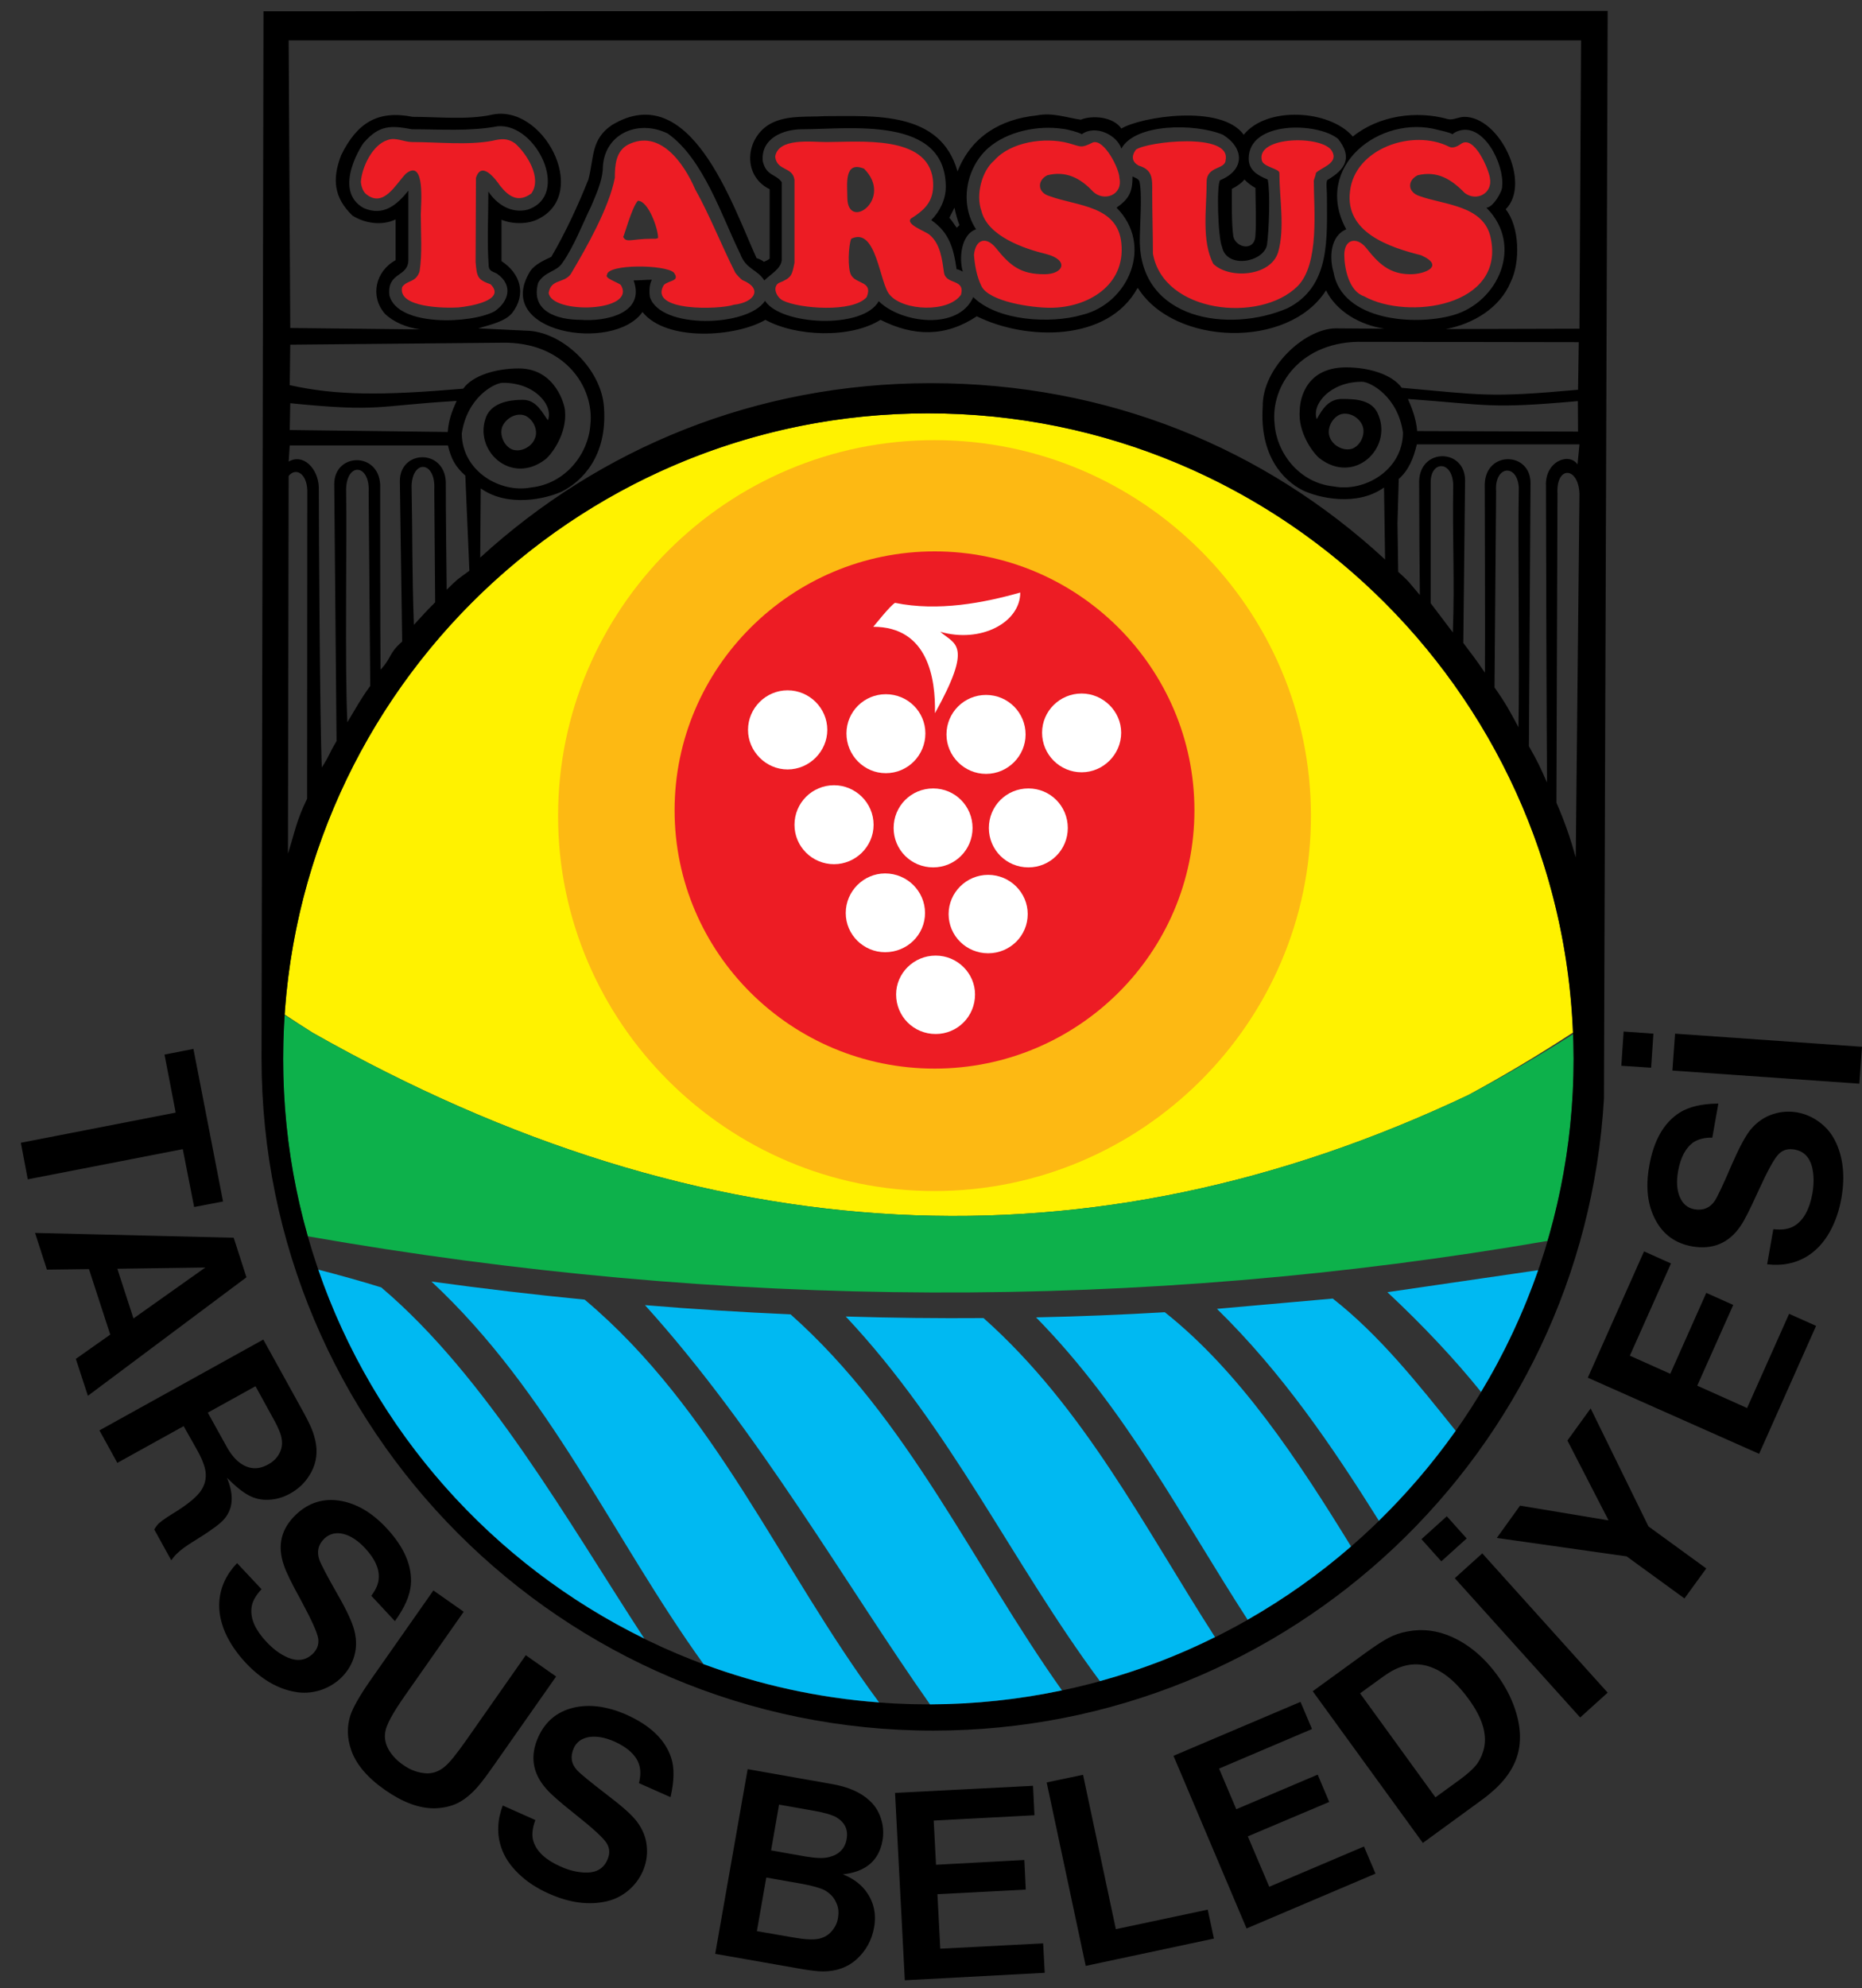 <?xml version="1.0" encoding="utf-8"?>
<!-- Generator: Adobe Illustrator 16.0.0, SVG Export Plug-In . SVG Version: 6.00 Build 0)  -->
<!DOCTYPE svg PUBLIC "-//W3C//DTD SVG 1.1//EN" "http://www.w3.org/Graphics/SVG/1.1/DTD/svg11.dtd">
<svg version="1.1" id="Layer_1" xmlns="http://www.w3.org/2000/svg" xmlns:xlink="http://www.w3.org/1999/xlink" x="0px" y="0px"
	 width="749.54px" height="800px" viewBox="0 0 749.54 800" enable-background="new 0 0 749.54 800" xml:space="preserve">
<rect x="0" y="0" width="749.54" height="800" fill="#333333" stroke="none"/>
<g>
	<path fill-rule="evenodd" clip-rule="evenodd" fill="#ED1C24" d="M262.416,96.064c0.928,0,1.856,0.143,2.5-0.358
		c0-3.711-3.927-14.922-8.138-14.922c-2.5,2.643-5.711,14.922-5.928,14.494C252.136,97.92,254.134,96.064,262.416,96.064
		L262.416,96.064L262.416,96.064z M220.865,117.839c0.928-5.64,6.067-3.783,8.854-7.495c6.353-10.709,15.419-26.631,17.776-38.767
		c0-5.213,0.429-10.71,5.284-13.354c12.851-6.496,22.559,7.497,27.058,17.922c5.926,10.566,10.566,22.561,16.136,33.555
		c0.643,0.928,1.999,2.356,2.854,3c8.354,3.355,5.068,8.994-3.427,9.923c-5.925,1.999-34.554,2.784-28.2-7.926
		c1.998-1.998,6.711-1.428,4.07-4.997c-3.285-3.285-26.917-3.569-26.917,0.928c-1.214,1.285,4.785,3.142,5.57,4.069
		C256.49,125.619,221.936,126.549,220.865,117.839L220.865,117.839L220.865,117.839z M312.035,63.079
		c1.214-7.782,14.564-5.925,20.633-5.925c13.279,0,40.625-2.928,42.838,14.921c0.855,8.069-2.356,11.852-8.783,15.85
		c-2.427,2.356,5.926,5.14,7.496,6.567c4.357,3.713,5,9.782,5.785,15.208c0.784,4.997,8.566,2.356,6.854,8.853
		c-4.998,7.353-23.203,6.568-28.63,0.142c-4.214-4.355-5.282-27.627-15.563-22.63c-1.143,2.642-1.571,12.137,0,14.707
		c2.14,3.641,8.852,2.356,6.212,8.781c-5.57,6.354-27.203,4.642-33.77,1.357c-2.357-1.213-4.356-5.14-1.714-6.997
		c5.427-2.142,5.427-3.284,6.426-8.21c0-11.065,0-22.133,0-33.342C319.033,66.935,312.821,68.935,312.035,63.079L312.035,63.079
		L312.035,63.079z M341.093,79.428c0,13.922,18.849,0.572,6.71-11.566c-8.139-3.283-6.71,6.426-6.71,11.638V79.428L341.093,79.428z
		 M392.069,102.56c0.642-6.353,4.854-7.496,8.71-2.926c5.925,7.425,10.139,10.709,19.633,10.709c7.782,0,9.996-5.641,0.929-8.069
		c-9.14-2.213-23.775-7.21-26.274-17.419c-2.355-6.425,0.143-16.065,5.142-20.276c6.641-7.568,20.489-9.495,29.843-6.998
		c5.281,1.429,4.854,2.213,9.923-0.286c4.57-1.427,10.639,10.709,10.639,14.281c1.499,6.995-6.282,9.708-10.639,5.497
		c-5.069-5.427-10.851-8.423-18.349-6.57c-4.14,1.999-4.14,6.998,0.929,8.425c11.064,4.07,27.415,3.713,28.843,18.991
		c1.714,16.92-13.563,25.917-28.629,25.917c-7.496,0-24.558-2.427-27.701-8.709C393.211,111.272,392.425,107.059,392.069,102.56
		L392.069,102.56L392.069,102.56z M463.819,77.357c0-5.139,0.429-8.995-5.426-10.708c-2.64-1.428-3.141-3.712-1.143-6.426
		c4.354-3.213,38.268-7.139,36.127,4.069c0,4.07-7.639,2.356-7.639,8.853c0,10.638-2.143,23.633,2.643,32.985
		c6.21,6.211,23.06,5.282,26.127-4.641c2.786-9.639,0.501-21.775,0.501-31.915c0-1.713-6.425-2.356-7.067-4.996
		c-2.428-9.924,24.418-10.209,28.199-3.854c2.929,4.996-4.21,6.567-6.424,8.851c0,0.786-0.715,2.356-0.856,3.144
		c0,10.994,2.428,33.554-6.57,42.479c-15.063,14.922-53.973,10.851-58.185-13.136C464.106,94.137,463.819,85.425,463.819,77.357
		L463.819,77.357L463.819,77.357z M541.14,102.56c0-6.566,5.141-7.282,8.711-2.926c5.141,6.497,9.495,10.709,17.992,10.709
		c5.64,0,13.993-3.285,4.212-7.64c-12.779-3.214-30.629-9.138-28.629-25.63c1.854-17.42,25.344-25.346,39.838-18.063
		c1.426,0.785,3.283,0,4.781-1.071c5.283-3.927,11.211,10.065,11.711,13.638c1.213,6.281-5.427,9.635-10.14,6.066
		c-5.425-5.568-10.995-8.993-18.92-7.139c-4.21,2.069-4.21,6.854,0.859,8.425c9.995,3.569,25.7,3.713,28.485,16.634
		c6.067,27.846-33.413,33.413-50.976,23.633C542.996,117.197,541.14,107.844,541.14,102.56L541.14,102.56L541.14,102.56z
		 M145.258,73.288c0.357-5.996,4.711-15.064,10.71-16.92c3.284-1.284,6.568,0.786,9.995,0.786c10.137,0,22.418,1.357,32.199-0.5
		c3.425-0.785,5.925-1.213,9.137,0.999c4.713,4.142,11.066,13.994,6.569,20.206c-5.284,3.855-9.137,1.214-12.567-3.142
		c-1.926-2.785-7.495-10.137-9.706-3.139c0,10.921-0.145,22.702-0.145,33.77c0.501,6.21,0.786,7.137,6.068,9.065
		c6.427,6.497-8.494,8.854-12.922,9.281c-5.068,0.357-24.703,0.214-22.702-8.211c2.07-2.926,5.354-1.57,6.996-6.211
		c1.141-7.21,0.501-15.42,0.501-22.917c0-3.713,1.997-22.989-6.071-16.42c-4.067,4.282-8.853,13.635-15.705,8.353
		C146.043,77.215,145.4,74.716,145.258,73.288L145.258,73.288L145.258,73.288z"/>
	<path fill-rule="evenodd" clip-rule="evenodd" fill="#FFF200" d="M633.168,415.482c-13.994,9.138-27.916,17.42-41.979,25.059
		c-151.786,71.968-306.997,64.685-465.28-24.987c-3.783-2.355-7.565-4.854-11.352-7.354
		c9.212-135.006,121.515-241.883,259.02-241.883C513.581,166.316,627.669,277.049,633.168,415.482L633.168,415.482L633.168,415.482z
		"/>
	<path fill-rule="evenodd" clip-rule="evenodd" fill="#FDB913" d="M376.149,177.096c83.458,0,151.571,67.896,151.571,151.213
		c0,83.033-68.113,150.929-151.571,150.929c-83.461,0-151.5-67.896-151.5-150.929C224.648,244.992,292.688,177.096,376.149,177.096
		L376.149,177.096z"/>
	<path fill-rule="evenodd" clip-rule="evenodd" fill="#0DB14B" d="M114.557,408.416c3.786,2.425,7.569,4.782,11.281,7.138
		c158.28,89.672,313.564,96.955,465.419,24.987c13.994-7.423,27.988-15.563,41.981-24.415c0.073,3.283,0.214,6.567,0.214,9.923
		c0,25.416-3.712,49.975-10.494,73.253c-164.208,28.342-331.055,27.627-499.048-1.856c-6.497-22.705-9.924-46.623-9.924-71.396
		C113.987,420.124,114.201,414.269,114.557,408.416L114.557,408.416L114.557,408.416z"/>
	<path fill-rule="evenodd" clip-rule="evenodd" fill="#ED1C24" d="M376.219,221.862c57.616,0,104.594,46.833,104.594,104.165
		c0,57.4-46.978,103.948-104.594,103.948c-57.687,0-104.664-46.548-104.664-103.948
		C271.555,268.695,318.532,221.862,376.219,221.862L376.219,221.862L376.219,221.862z"/>
	<path fill-rule="evenodd" clip-rule="evenodd" fill="#FFFFFF" d="M396.923,279.619c8.781,0,15.923,7.068,15.923,15.921
		c0,8.64-7.142,15.851-15.923,15.851c-8.78,0-15.922-7.211-15.922-15.851C381.001,286.688,388.143,279.619,396.923,279.619
		L396.923,279.619L396.923,279.619z"/>
	<path fill-rule="evenodd" clip-rule="evenodd" fill="#FFFFFF" d="M360.298,242.566c-2.142,1.284-8.067,8.922-8.782,9.637
		c22.134,0,25.131,20.918,24.846,34.77c15.563-28.059,7.927-27.63,2.142-32.77c16.282,4.711,32.199-3.713,32.199-15.78
		C396.067,242.566,377.646,246.136,360.298,242.566L360.298,242.566L360.298,242.566z"/>
	<path fill-rule="evenodd" clip-rule="evenodd" fill="#FFFFFF" d="M317.034,277.764c8.78,0,15.991,7.138,15.991,15.918
		c0,8.641-7.21,15.923-15.991,15.923c-8.712,0-15.922-7.282-15.922-15.923C301.112,284.902,308.322,277.764,317.034,277.764
		L317.034,277.764L317.034,277.764z"/>
	<path fill-rule="evenodd" clip-rule="evenodd" fill="#FFFFFF" d="M376.646,384.499c8.782,0,15.852,7.139,15.852,15.634
		c0,8.853-7.069,15.922-15.852,15.922c-8.851,0-15.92-7.069-15.92-15.922C360.726,391.638,367.796,384.499,376.646,384.499
		L376.646,384.499L376.646,384.499z"/>
	<path fill-rule="evenodd" clip-rule="evenodd" fill="#FFFFFF" d="M397.78,352.013c8.782,0,15.922,7.138,15.922,15.778
		c0,8.782-7.14,15.779-15.922,15.779c-8.781,0-15.921-6.997-15.921-15.779C381.859,359.151,388.999,352.013,397.78,352.013
		L397.78,352.013L397.78,352.013z"/>
	<path fill-rule="evenodd" clip-rule="evenodd" fill="#FFFFFF" d="M356.299,351.44c8.854,0,16.066,7.14,16.066,15.922
		c0,8.782-7.212,15.778-16.066,15.778c-8.638,0-15.848-6.996-15.848-15.778C340.451,358.58,347.661,351.44,356.299,351.44
		L356.299,351.44L356.299,351.44z"/>
	<path fill-rule="evenodd" clip-rule="evenodd" fill="#FFFFFF" d="M335.738,315.958c8.639,0,15.923,7.069,15.923,15.922
		c0,8.78-7.284,15.848-15.923,15.848c-8.782,0-15.919-7.067-15.919-15.848C319.819,323.028,326.956,315.958,335.738,315.958
		L335.738,315.958L335.738,315.958z"/>
	<path fill-rule="evenodd" clip-rule="evenodd" fill="#FFFFFF" d="M413.986,317.244c8.781,0,15.85,7.068,15.85,15.92
		c0,8.782-7.068,15.851-15.85,15.851c-8.852,0-15.922-7.068-15.922-15.851C398.064,324.312,405.135,317.244,413.986,317.244
		L413.986,317.244L413.986,317.244z"/>
	<path fill-rule="evenodd" clip-rule="evenodd" fill="#FFFFFF" d="M435.406,279.048c8.638,0,15.92,7.14,15.92,15.779
		c0,8.78-7.282,15.92-15.92,15.92c-8.782,0-15.922-7.14-15.922-15.92C419.484,286.115,426.624,279.048,435.406,279.048
		L435.406,279.048L435.406,279.048z"/>
	<path fill-rule="evenodd" clip-rule="evenodd" fill="#FFFFFF" d="M356.585,279.333c8.853,0,15.922,7.07,15.922,15.779
		c0,8.782-7.069,15.993-15.922,15.993c-8.782,0-15.849-7.211-15.849-15.993C340.736,286.402,347.803,279.333,356.585,279.333
		L356.585,279.333L356.585,279.333z"/>
	<path fill-rule="evenodd" clip-rule="evenodd" fill="#FFFFFF" d="M375.646,317.244c8.783,0,15.851,7.068,15.851,15.92
		c0,8.782-7.067,15.851-15.851,15.851c-8.851,0-15.919-7.068-15.919-15.851C359.727,324.312,366.795,317.244,375.646,317.244
		L375.646,317.244L375.646,317.244z"/>
	<path fill-rule="evenodd" clip-rule="evenodd" d="M586.403,52.941c10.567-4.498,19.277,13.208,18.276,22.063
		c0.217,1.927-3.711,8.566-6.353,8.566c15.136,15.065,4.856,38.125-13.493,43.265c-15.278,4.355-44.692,2.283-48.049-17.419
		c-1.714-5.782-1.286-14.493,5.141-17.135c-13.707-25.202,13.635-46.478,37.125-39.98c1.285,0.356,4.498,0.928,5.639,1.713
		C584.977,53.727,586.189,52.941,586.403,52.941L586.403,52.941L586.403,52.941z M149.042,275.979l-0.645-77.893
		c0.645-11.351-8.709-12.279-9.066-1.427c0.357,21.775-0.569,72.323,0.5,93.956C143.902,283.903,144.972,281.618,149.042,275.979
		L149.042,275.979L149.042,275.979z M175.172,242.351l-0.356-45.407c0.642-11.351-8.709-12.279-9.14-1.498
		c0.43,21.773,0.144,33.84,0.929,55.972C170.819,246.92,170.458,247.063,175.172,242.351L175.172,242.351L175.172,242.351z
		 M116.628,179.237l-0.428,6.497c5.782-3.425,11.851,2.714,12.137,10.282c0,15.85,0.43,96.169,1.215,112.803
		c3.712-5.925,2.069-4.07,5.923-10.637l-0.926-103.236c-0.143-12.779,17.92-13.351,18.492,0.14c0,15.853,0,58.189,0.143,74.396
		c4.854-5.283,2.998-6.282,8.71-11.351l-0.929-64.398c-0.143-12.78,17.921-13.279,18.491,0.143c0,15.849,0.215,27.487,0.357,43.407
		c4.64-4.569,4.07-3.927,9.139-7.64l-1.641-38.267c-3.928-3.57-5.642-6.497-6.999-12.138H116.628L116.628,179.237z M116.842,162.246
		l-0.213,10.781l63.611,0.787c0.359-5.141,1.93-8.854,3.571-12.496C151.183,163.246,153.183,165.888,116.842,162.246
		L116.842,162.246L116.842,162.246z M116.842,138.687l-0.213,16.277c18.847,4.212,37.34,4.212,69.824,1.428
		c3.784-5.283,13.064-8.139,22.417-8.139c14.922,0,18.563,15.136,18.563,16.991c0.928,9.141-5.355,17.565-7.854,19.562
		c-13.992,10.783-29.343-3.854-23.774-17.348c2.999-6.711,12.637-6.569,14.778-6.569c5.641,0,8.069,5.928,9.995,8.211
		c2.286-5.998-5.354-15.208-18.205-15.064c-3.284,0-14.35,5.783-16.492,20.42c0.143,15.349,15.707,24.059,27.844,21.702
		c14.136-1.499,23.133-13.778,23.917-25.201c1.714-15.351-10.566-33.556-35.627-33.056L116.842,138.687L116.842,138.687z
		 M635.524,137.688l-0.288,19.134c-36.123,3.282-38.408,2.069-70.965-0.786c-3.854-5.286-12.922-8.211-22.418-8.211
		c-17.706,0-18.633,15.208-18.633,17.064c-0.93,9.066,5.424,17.492,7.925,19.49c13.992,10.852,29.272-3.855,23.773-17.278
		c-2.284-6.353-9.281-6.567-14.777-6.567c-5.07,0-7.781,3.783-10.067,8.14c-2.214-5.927,5.425-15.137,18.206-15.066
		c3.282,0,14.421,5.855,16.492,20.492c-0.145,15.277-15.707,23.987-27.845,21.632c-14.136-1.428-23.061-13.709-23.845-25.202
		c-1.714-15.279,10.564-33.556,35.626-32.984L635.524,137.688L635.524,137.688z M557.562,225.146
		c-48.477-44.836-111.66-70.968-182.841-70.968c-70.682,0-133.507,26.346-181.414,70.181l0.212-27.844
		c10.998,7.784,26.276,4.213,32.774,1.215c8.066-4.141,18.204-14.138,16.846-33.699c-0.927-15.563-16.846-30.844-31.484-30.984
		l-19.133-0.927c5.782-1.714,10.638-2.787,13.565-6.071c6.068-7.782,3.285-16.063-4.211-20.988V88.425
		c4.497,1.855,10.78,1.855,14.921-0.357c20.846-10.425,1.715-46.764-19.134-41.838c-9.781,2.07-21.417,0.785-31.555,0.785
		c-13.995-2.784-22.347,2.356-28.773,15.422c-3.712,9.637-2.928,17.063,4.498,24.274c4.997,3.213,11.993,4.211,17.42,1.57v15.993
		v0.428c-8.069,4.355-10.425,14.493-4.355,21.49c3.284,3.282,8.567,5.569,14.208,6.354l-52.262-0.572L116.2,16.243h520.251
		l-0.644,116.019l-53.829,0.143c10.924-1.999,21.846-8.497,26.13-18.921c3.927-7.854,3.642-22.275-2-29.271
		c10.425-10.424-2.355-37.197-16.635-37.197c-2.213,0-4.64,1.428-6.567,0.928c-12.708-3.571-27.773-1.499-38.34,6.998
		c-9.353-10.854-34.697-12.282-43.905-0.715c-8.999-12.493-41.481-7.21-49.265-2.498c-3.14-4.712-11.566-5.498-16.348-3.57
		c-5.641-0.786-11.353-2.999-17.708-1.713c-14.637,1.499-26.344,8.496-31.912,22.561v-0.071
		c-6.853-24.347-33.413-22.206-53.333-22.206c-6.851,0.43-13.849-0.355-20.204,2.215c-11.708,4.782-13.849,21.417-2.069,27.201
		v27.844c-0.644,0.786-1.571,0.927-2.286,1.358c-0.785-0.645-2.07-1.215-2.999-1.502c-9.781-21.489-26.63-72.535-58.187-53.547
		c-8.567,5.785-7.139,13.068-9.494,21.92c-4.214,10.566-9.14,21.203-14.922,31.128c-2.926,1.356-6.711,3.069-8.496,5.783
		c-15.421,24.844,33.557,32.914,45.193,16.42c9.708,12.138,37.838,9.996,49.474,3.142c12.138,6.711,34.2,7.639,46.335,0
		c13.282,6.711,26.133,6.997,38.769-1.429c19.562,9.71,52.69,10.567,64.683-11.351l0.287,0.144
		c14.635,23.06,60.541,24.486,75.604,0.785c4.214,8.422,13.424,13.849,23.489,15.421L537.5,132.12
		c-12.709,0.285-29.486,16.206-29.2,31.555c-1.286,19.49,8.065,29.558,16.135,33.627c6.424,3.071,21.775,6.639,32.696-1.144
		L557.562,225.146L557.562,225.146z M562.844,230.07c4.711,4.213,4.57,4.57,8.712,9.354c-0.145-15.563-0.285-30.128-0.285-45.907
		c0.498-13.493,18.561-12.994,18.489-0.144l-0.714,65.328c4.355,5.781,4.64,6.068,8.712,11.992
		c0.142-15.563-0.073-60.185-0.073-76.034c0.499-13.422,18.562-12.921,18.42-0.142l-0.644,105.734
		c4.07,7.282,3.998,7.282,7.282,14.637c-0.144-15.709-0.429-103.452-0.429-119.3c-0.498-9.995,9.353-13.708,12.708-8.71l0.785-8.068
		H570.34c-1.355,5.711-3.283,10.354-7.282,13.922l-0.5,17.777L562.844,230.07L562.844,230.07z M584.834,254.488
		c0.783-21.274-0.215-37.625,0.143-59.403c-0.287-9.921-9.067-9.78-9.067-1.068v48.69L584.834,254.488L584.834,254.488
		L584.834,254.488z M601.612,276.621c4.496,6.354,6.066,9.354,9.637,15.992c0.501-21.418-0.284-74.607,0.144-96.383
		c-0.572-9.85-9.925-8.923-9.139,1.501L601.612,276.621L601.612,276.621z M626.528,322.956l0.429-124.298
		c-0.643-11.352,8.424-10.994,8.851,0l-1.496,146.359C632.097,337.091,629.955,330.881,626.528,322.956L626.528,322.956
		L626.528,322.956z M635.167,161.39l0.069,12.28l-64.754-0.214c-0.429-5.141-2.283-9.637-3.709-12.922
		C599.469,162.889,599.256,164.602,635.167,161.39L635.167,161.39L635.167,161.39z M116.2,191.519
		c2.927-3.713,7.926-0.928,7.497,7.495l-0.072,122.373c-4.356,8.995-4.784,12.778-7.709,22.13L116.2,191.519L116.2,191.519z
		 M373.577,685.782c143.575,0,259.876-116.303,259.876-259.733c0-143.36-116.301-259.733-259.876-259.733
		c-143.502,0-259.59,116.373-259.59,259.733C113.987,569.479,230.075,685.782,373.577,685.782L373.577,685.782L373.577,685.782z
		 M106.06,4.537L647.16,4.394l-1.5,437.719c-8.28,141.86-126.011,254.235-270.014,254.235
		c-149.354,0-270.371-121.157-270.371-270.586L106.06,4.537L106.06,4.537z M535.358,176.097c1.355,3.428,5.781,5.642,9.208,4.356
		c3.358-1.5,5.213-5.997,3.854-9.281c-1.426-3.426-5.639-5.64-9.065-4.354C535.999,168.314,533.93,172.742,535.358,176.097
		L535.358,176.097L535.358,176.097z M215.297,176.455c-1.286,3.426-5.783,5.712-9.21,4.355c-3.285-1.429-5.141-5.927-3.856-9.211
		c1.5-3.428,5.713-5.711,9.138-4.355C214.653,168.673,216.796,173.171,215.297,176.455L215.297,176.455L215.297,176.455z
		 M307.68,112.841c2.5-2.497,6.639-4.639,6.997-8.138V73.288c-2.355-3.354-6.281-2.426-7.639-8.495
		c-0.787-9.209,8.352-12.781,15.849-12.781c19.135,0,57.831-5.567,57.831,23.205c0,5.068-2.429,9.923-5.857,13.349
		c7.284,5,8.999,11.353,10.21,19.779c1.001,0,1.786,0.713,2.5,0.927c-1.571-5.14-0.785-14.992,5.354-16.992
		c-6.711-10.066-4.213-24.559,4.783-32.626c7.782-6.854,20.206-9.355,30.342-7.782c1.571,0.141,6.213,1.355,7.428,2.141
		c5.496-4,14.207,0.357,15.919,5.782c5.569-10.137,29.487-10.28,40.911-5.569c8.853,5.569,8.637,14.28-1.143,18.276
		c-1.5,1.572-0.929,23.061,0.783,26.917c1.856,8.783,16.494,6.21,18.063-0.785c0.784-5.711,1.43-20.991,0.286-26.416
		c-3.855-1.57-7.638-3.568-7.638-8.425c0-15.208,27.557-14.708,35.982-7.925c5.854,7.353,3.069,12.28-4.214,16.492
		c-0.783,0.358-0.284,4.498-0.284,5.642c0,17.705,1.713,37.196-15.921,46.049c-23.49,10.067-59.401,4.784-59.401-27.414
		c0-6.212,1.071-18.349-0.143-23.633c-0.499-1.214-1.714-1.426-2.785-1.999c0,6.353-1.428,8.996-6.427,12.565
		c14.994,15.065,4.857,38.554-13.85,43.122c-12.708,3.714-34.055,2.5-43.834-7.14c-6.069,13.636-29.203,10.425-38.053,1.642
		c-6.282,11.423-39.412,9.71-45.765-0.142c-6.854,10.566-42.123,11.495-46.335-1.5c-0.356-2.068-0.285-5.14,0.785-6.995
		c-2.355,0-4.997,0.284-7.351,0.284c4.854,13.494-11.639,16.634-21.421,15.85c-9.065,0-20.276-3.284-16.991-14.92
		c2.641-4.641,7.497-4.355,9.781-8.068c4.569-6.425,8.139-15.777,11.566-22.775c1.999-4.783,4.212-9.566,4.641-14.564
		c0-14.35,13.994-20.563,26.13-14.636c14.493,10.138,22.061,34.056,29.202,48.405C300.327,108.487,304.682,108.202,307.68,112.841
		L307.68,112.841L307.68,112.841z M384.216,83.569l-2.071,4.07c1.214,1.212,2.071,2.925,3,3.997l1.069-1.072
		C385.429,88.71,384.646,85.641,384.216,83.569L384.216,83.569L384.216,83.569z M199.089,125.263c-9.21,5-38.91,6.355-42.337-6.352
		c-1.071-9.639,7.64-7.211,7.64-14.352V76.716c-4.642,5.782-10.067,10.424-17.993,6.997c-13.136-7.283,0.141-26.916,0.285-26.559
		c6.069-6.856,10.709-6.711,19.135-5.142c11.637,0,23.204,0.929,34.555-1.212c15.636-1.286,29.486,27.771,12.064,33.555
		c-6.781,1.713-12.564-2.285-15.848-7.282c0,9.638-0.571,20.346,0.144,30.127c0.212,2.07,1.928,2.07,3.425,2.999
		C206.728,114.84,204.73,121.41,199.089,125.263L199.089,125.263L199.089,125.263z M500.944,72.218
		c-1.07,1.429-3.425,2.999-5.067,3.786c0,5.994-0.143,13.634,0.57,19.061c0.93,4.712,8.925,6.425,8.925-0.714
		c0.428-5.141,0-13.566,0-18.707C503.801,74.716,502.229,73.647,500.944,72.218L500.944,72.218L500.944,72.218z"/>
	<path fill-rule="evenodd" clip-rule="evenodd" d="M73.578,462.389l-62.399,12.139l-2.784-14.708l62.327-12.138l-4.497-23.347
		l11.638-2.284l11.923,61.4l-11.637,2.213L73.578,462.389L73.578,462.389z M35.812,510.651l-16.922,0.215l-4.782-14.778l79.96,1.926
		l5.142,15.923l-63.827,47.69l-4.856-14.85l13.851-9.781L35.812,510.651L35.812,510.651z M47.233,510.509l6.498,19.992
		l28.915-20.491L47.233,510.509L47.233,510.509z M73.934,573.837l-26.701,14.776l-7.21-13.065l65.967-36.552l14.995,27.129
		c2.214,3.927,3.713,6.925,4.497,8.854c0.786,1.926,1.358,3.925,1.715,6.068c0.712,4.569-0.215,8.922-2.856,12.922
		c-1.856,2.927-4.427,5.283-7.568,6.998c-2.785,1.57-5.641,2.354-8.64,2.496c-2.997,0.145-5.71-0.498-8.138-1.856
		c-2.426-1.283-5.283-3.64-8.639-6.996c2.641,6.284,2.57,11.496-0.286,15.565c-1.07,1.643-3.213,3.5-6.425,5.639
		c-1.215,0.927-3.355,2.286-6.355,4.142c-3.568,2.213-5.783,3.854-6.783,4.928c-0.713,0.569-1.57,1.57-2.57,2.927l-6.854-12.424
		c0.573-0.855,0.93-1.427,1.144-1.643c0.785-1.07,2.855-2.57,6.209-4.64c5.285-3.213,8.923-6.066,10.923-8.567
		c2.643-3.426,3.214-7.284,1.501-11.709c-0.429-1.286-1.142-2.855-2.143-4.711L73.934,573.837L73.934,573.837z M83.646,568.41
		l7.565,13.636c1.645,2.999,3.429,5.141,5.355,6.567c3.642,2.643,7.425,2.856,11.353,0.643c2.426-1.285,4.067-3.141,4.997-5.426
		c1-2.426,0.786-5.283-0.642-8.494c-0.57-1.358-1.215-2.642-1.929-3.928l-7.496-13.636L83.646,568.41L83.646,568.41z
		 M158.964,652.298l-9.494-10.21c1.926-2.569,2.926-4.926,2.999-7.21c0.214-3.855-1.644-7.782-5.498-11.923
		c-2.855-3.07-5.784-4.998-8.637-5.712c-3-0.785-5.57-0.142-7.641,1.715c-2.568,2.427-3.283,5.281-2.141,8.638
		c0.642,1.785,3.141,6.639,7.566,14.349c3.57,6.214,5.713,10.927,6.497,14.065c1.072,3.999,0.929,7.783-0.356,11.423
		c-1.072,3.072-2.854,5.713-5.282,7.998c-2.428,2.212-5.213,3.782-8.425,4.781c-3.213,0.93-6.426,1.143-9.639,0.573
		c-7.208-1.214-13.922-5.212-20.133-11.853c-3.641-3.927-6.356-7.996-8.21-12.208c-1.786-4.284-2.571-8.352-2.285-12.352
		c0.43-5.71,2.784-10.854,7.139-15.422l9.852,10.494c-2.497,2.716-3.924,5.283-4.066,7.856c-0.359,4.211,1.641,8.637,5.997,13.276
		c2.784,3.001,5.711,5.142,8.78,6.428c3.785,1.57,7.069,1.07,9.781-1.428c1.856-1.785,2.642-3.786,2.358-6.141
		c-0.359-2.5-2.786-7.78-7.141-15.85c-3.642-6.567-5.855-11.137-6.71-13.78c-2.785-7.996-1.072-14.849,5.067-20.561
		c4.999-4.64,10.782-6.426,17.349-5.426c6.712,1.071,12.993,4.714,18.85,10.994c7.139,7.64,10.423,15.206,9.852,22.774
		C165.034,642.019,162.892,646.873,158.964,652.298L158.964,652.298L158.964,652.298z M211.654,666.005l12.209,8.568l-24.632,35.128
		c-2.999,4.282-5.209,7.279-6.781,9.066c-2.642,3.069-5.355,5.281-8.139,6.709c-2.788,1.357-5.999,2.07-9.57,2.142
		c-6.066,0-12.636-2.426-19.702-7.353c-7.069-4.925-11.639-10.281-13.638-15.993c-1.714-4.854-1.784-9.566-0.359-14.063
		c1.073-3.214,3.929-8.282,8.784-15.137l24.634-35.125l12.206,8.567l-23.916,34.126c-4.64,6.64-7.211,11.352-7.64,14.136
		c-0.5,2.569,0.071,5.214,1.713,7.854c1.357,2.069,3.141,3.928,5.355,5.425c3.14,2.286,6.424,3.357,9.78,3.499
		c2.57,0,5-0.926,7.141-2.784c1.928-1.571,4.783-5.139,8.637-10.637L211.654,666.005L211.654,666.005z M269.913,723.123
		l-12.708-5.642c0.786-3.142,0.715-5.712-0.071-7.854c-1.285-3.568-4.57-6.497-9.709-8.853c-3.856-1.711-7.283-2.285-10.212-1.855
		c-3.067,0.499-5.14,1.998-6.281,4.568c-1.427,3.285-0.999,6.214,1.358,8.783c1.284,1.429,5.496,4.854,12.565,10.28
		c5.712,4.355,9.566,7.781,11.494,10.353c2.5,3.284,3.855,6.853,4.07,10.638c0.214,3.285-0.356,6.425-1.713,9.495
		c-1.356,2.998-3.283,5.567-5.855,7.71c-2.569,2.143-5.497,3.569-8.637,4.283c-7.141,1.643-14.852,0.645-23.204-3.068
		c-4.854-2.143-8.995-4.855-12.28-8.068c-3.354-3.213-5.639-6.64-6.926-10.422c-1.855-5.428-1.642-11.068,0.572-16.993l13.138,5.854
		c-1.286,3.428-1.569,6.354-0.714,8.781c1.356,3.997,4.926,7.284,10.708,9.853c3.712,1.712,7.281,2.499,10.639,2.499
		c4.069,0,6.853-1.714,8.352-5.142c1.072-2.356,1.001-4.497-0.214-6.568c-1.285-2.14-5.568-6.068-12.779-11.779
		c-5.854-4.641-9.709-7.996-11.494-10.066c-5.64-6.283-6.783-13.28-3.355-20.92c2.784-6.211,7.424-10.137,13.851-11.779
		c6.567-1.642,13.778-0.714,21.632,2.712c9.567,4.285,15.563,9.998,17.992,17.207C271.555,711.271,271.412,716.626,269.913,723.123
		L269.913,723.123L269.913,723.123z M287.903,786.164l13.065-74.322l33.912,5.998c6.641,1.141,11.78,3.426,15.279,6.78
		c2.356,2.142,3.927,4.927,4.783,8.212c0.644,2.498,0.787,5.14,0.286,7.852c-1.427,7.927-6.712,12.494-15.922,13.495
		c3.786,1.498,6.64,3.567,8.783,6.14c3.498,4.354,4.785,9.424,3.785,15.136c-0.929,5.284-3.358,9.568-7.14,12.994
		c-3.641,3.212-8.14,4.782-13.421,4.782c-2.214,0-4.998-0.356-8.426-0.928L287.903,786.164L287.903,786.164z M310.394,744.539
		l13.707,2.429c4.212,0.714,7.427,0.855,9.568,0.285c4.068-1,6.495-3.427,7.138-7.281c0.715-3.927-0.855-6.997-4.71-9.069
		c-1.642-0.784-4.427-1.57-8.354-2.283l-14.137-2.499L310.394,744.539L310.394,744.539z M304.682,777.025l14.351,2.498
		c4.712,0.858,8.28,1.071,10.638,0.571c2.143-0.5,3.926-1.571,5.21-3.143c1.284-1.498,2.143-3.213,2.429-5.14
		c0.427-2.356,0.214-4.499-0.785-6.425c-0.859-2.001-2.429-3.571-4.499-4.784c-1.785-0.928-4.783-1.784-8.996-2.57l-14.566-2.57
		L304.682,777.025L304.682,777.025z M364.226,796.801l-3.928-75.392l55.546-2.857l0.57,11.852l-40.552,2.143l0.928,17.776
		l35.554-1.925l0.571,11.921l-35.554,1.854l1.142,21.921l41.409-2.142l0.644,11.85L364.226,796.801L364.226,796.801z
		 M449.184,776.239l36.981-7.854l2.499,11.638l-51.616,10.995l-15.707-73.821l14.635-3.069L449.184,776.239L449.184,776.239z
		 M501.802,775.953l-29.415-69.465l51.12-21.704l4.64,10.924l-37.41,15.918l6.925,16.35l32.769-13.921l4.642,10.994l-32.77,13.851
		l8.639,20.275l38.125-16.206l4.64,10.924L501.802,775.953L501.802,775.953z M572.767,741.541l-44.334-61.042l20.845-15.135
		c4.213-3.07,7.428-5.141,9.711-6.354c2.284-1.214,4.856-2.073,7.64-2.573c5.997-1.142,11.923-0.428,17.849,2.217
		c6.927,3.138,13.065,8.279,18.35,15.563c2.997,4.14,5.354,8.567,6.925,13.136c1.57,4.569,2.284,8.854,2.071,12.923
		c-0.287,7.71-4.144,14.708-11.495,20.918c-1.357,1.214-3.214,2.643-5.712,4.427L572.767,741.541L572.767,741.541z M577.838,723.192
		l9.637-6.995c2.998-2.214,5.213-4.141,6.498-5.712c1.355-1.57,2.354-3.5,3.069-5.784c1.928-6.066,0-13.065-5.854-21.063
		c-4.355-5.996-8.926-10.137-13.78-12.278c-5.567-2.498-11.207-2.213-16.99,0.929c-1.287,0.715-3.214,2-5.927,3.997l-6.997,5.068
		L577.838,723.192L577.838,723.192z M572.197,619.314l10.209-9.211l7.996,8.925l-10.209,9.21L572.197,619.314L572.197,619.314z
		 M585.617,635.021l11.067-9.995l50.476,56.043l-11.064,9.998L585.617,635.021L585.617,635.021z M602.539,618.815l9.354-12.995
		l35.626,5.926l-16.563-32.127l9.353-12.922l23.273,47.477l23.274,16.92l-8.781,12.065l-23.272-16.92L602.539,618.815
		L602.539,618.815z M708.133,584.973l-68.966-30.628l22.631-50.833l10.852,4.856l-16.563,37.122l16.277,7.284l14.492-32.556
		l10.854,4.855l-14.493,32.482l20.062,8.996l16.92-37.911l10.854,4.856L708.133,584.973L708.133,584.973z M691.711,444.041
		l-2.427,13.707c-3.142-0.07-5.711,0.643-7.568,1.856c-3.142,2.214-5.212,6.069-6.21,11.639c-0.716,4.14-0.5,7.566,0.642,10.279
		c1.213,2.927,3.212,4.568,5.997,5.068c3.498,0.573,6.211-0.569,8.139-3.426c1.07-1.643,3.427-6.568,6.927-14.779
		c2.854-6.496,5.282-11.065,7.282-13.638c2.64-3.212,5.711-5.354,9.352-6.496c3.141-0.998,6.354-1.213,9.638-0.643
		c3.213,0.572,6.139,1.857,8.854,3.855c2.712,2,4.783,4.427,6.282,7.354c3.284,6.496,4.213,14.208,2.643,23.204
		c-0.928,5.284-2.569,9.925-4.854,13.922c-2.286,3.999-5.143,7.065-8.426,9.21c-4.855,3.141-10.353,4.283-16.636,3.57l2.5-14.137
		c3.641,0.428,6.495-0.071,8.639-1.428c3.569-2.284,5.925-6.569,7.068-12.851c0.714-3.999,0.642-7.64-0.143-10.852
		c-1.071-3.998-3.428-6.285-7.069-6.925c-2.569-0.431-4.641,0.143-6.281,1.784c-1.858,1.784-4.57,6.854-8.426,15.278
		c-3.07,6.782-5.354,11.351-6.927,13.637c-4.71,6.996-11.278,9.707-19.561,8.281c-6.711-1.215-11.565-4.714-14.705-10.567
		c-3.213-5.998-4.072-13.207-2.572-21.633c1.785-10.351,5.853-17.562,12.28-21.632C679.859,445.325,685,444.111,691.711,444.041
		L691.711,444.041L691.711,444.041z M652.659,428.834l0.927-13.78l11.996,0.858l-0.93,13.706L652.659,428.834L652.659,428.834z
		 M673.221,430.761l1.07-14.849l75.249,5.282l-1.068,14.85L673.221,430.761L673.221,430.761z"/>
	<path fill-rule="evenodd" clip-rule="evenodd" fill="#00B9F2" d="M128.125,510.866c8.852,2.283,17.49,4.712,25.342,7.14
		c42.481,35.982,75.18,94.24,105.879,141.288C198.162,629.31,150.54,575.977,128.125,510.866L128.125,510.866L128.125,510.866z
		 M173.672,515.648c20.706,2.855,41.269,5.283,61.685,7.282c52.69,44.266,78.534,108.163,118.517,162.065
		c-24.702-1.854-48.406-7.139-70.681-15.421C246.567,618.742,221.651,560.344,173.672,515.648L173.672,515.648L173.672,515.648z
		 M259.632,525.146c19.634,1.642,39.195,2.854,58.616,3.712c47.619,42.336,73.108,100.381,109.233,151.285
		c-17.136,3.641-34.912,5.569-53.117,5.64C340.878,638.305,305.181,575.476,259.632,525.146L259.632,525.146L259.632,525.146z
		 M340.451,529.715c18.563,0.571,37.052,0.786,55.472,0.64c40.626,36.127,64.613,83.961,93.171,128.369
		c-14.707,7.354-30.201,13.278-46.335,17.704C407.205,628.524,383.003,574.979,340.451,529.715L340.451,529.715L340.451,529.715z
		 M417.058,530.072c17.419-0.357,34.697-1.071,51.833-2.072c30.27,23.987,53.83,59.829,74.963,94.24
		c-12.78,11.139-26.771,20.992-41.624,29.488C475.53,610.532,453.397,567.054,417.058,530.072L417.058,530.072L417.058,530.072z
		 M489.879,526.644l46.62-4.141c18.85,14.78,34.127,34.056,49.477,53.19c-9.21,12.992-19.562,25.129-30.912,36.194
		C536.216,581.832,516.081,552.274,489.879,526.644L489.879,526.644L489.879,526.644z M596.185,560.057
		c-10.78-13.351-23.345-26.703-37.695-40.124l60.685-8.854C613.178,528.285,605.467,544.708,596.185,560.057L596.185,560.057
		L596.185,560.057z"/>
</g>
</svg>
